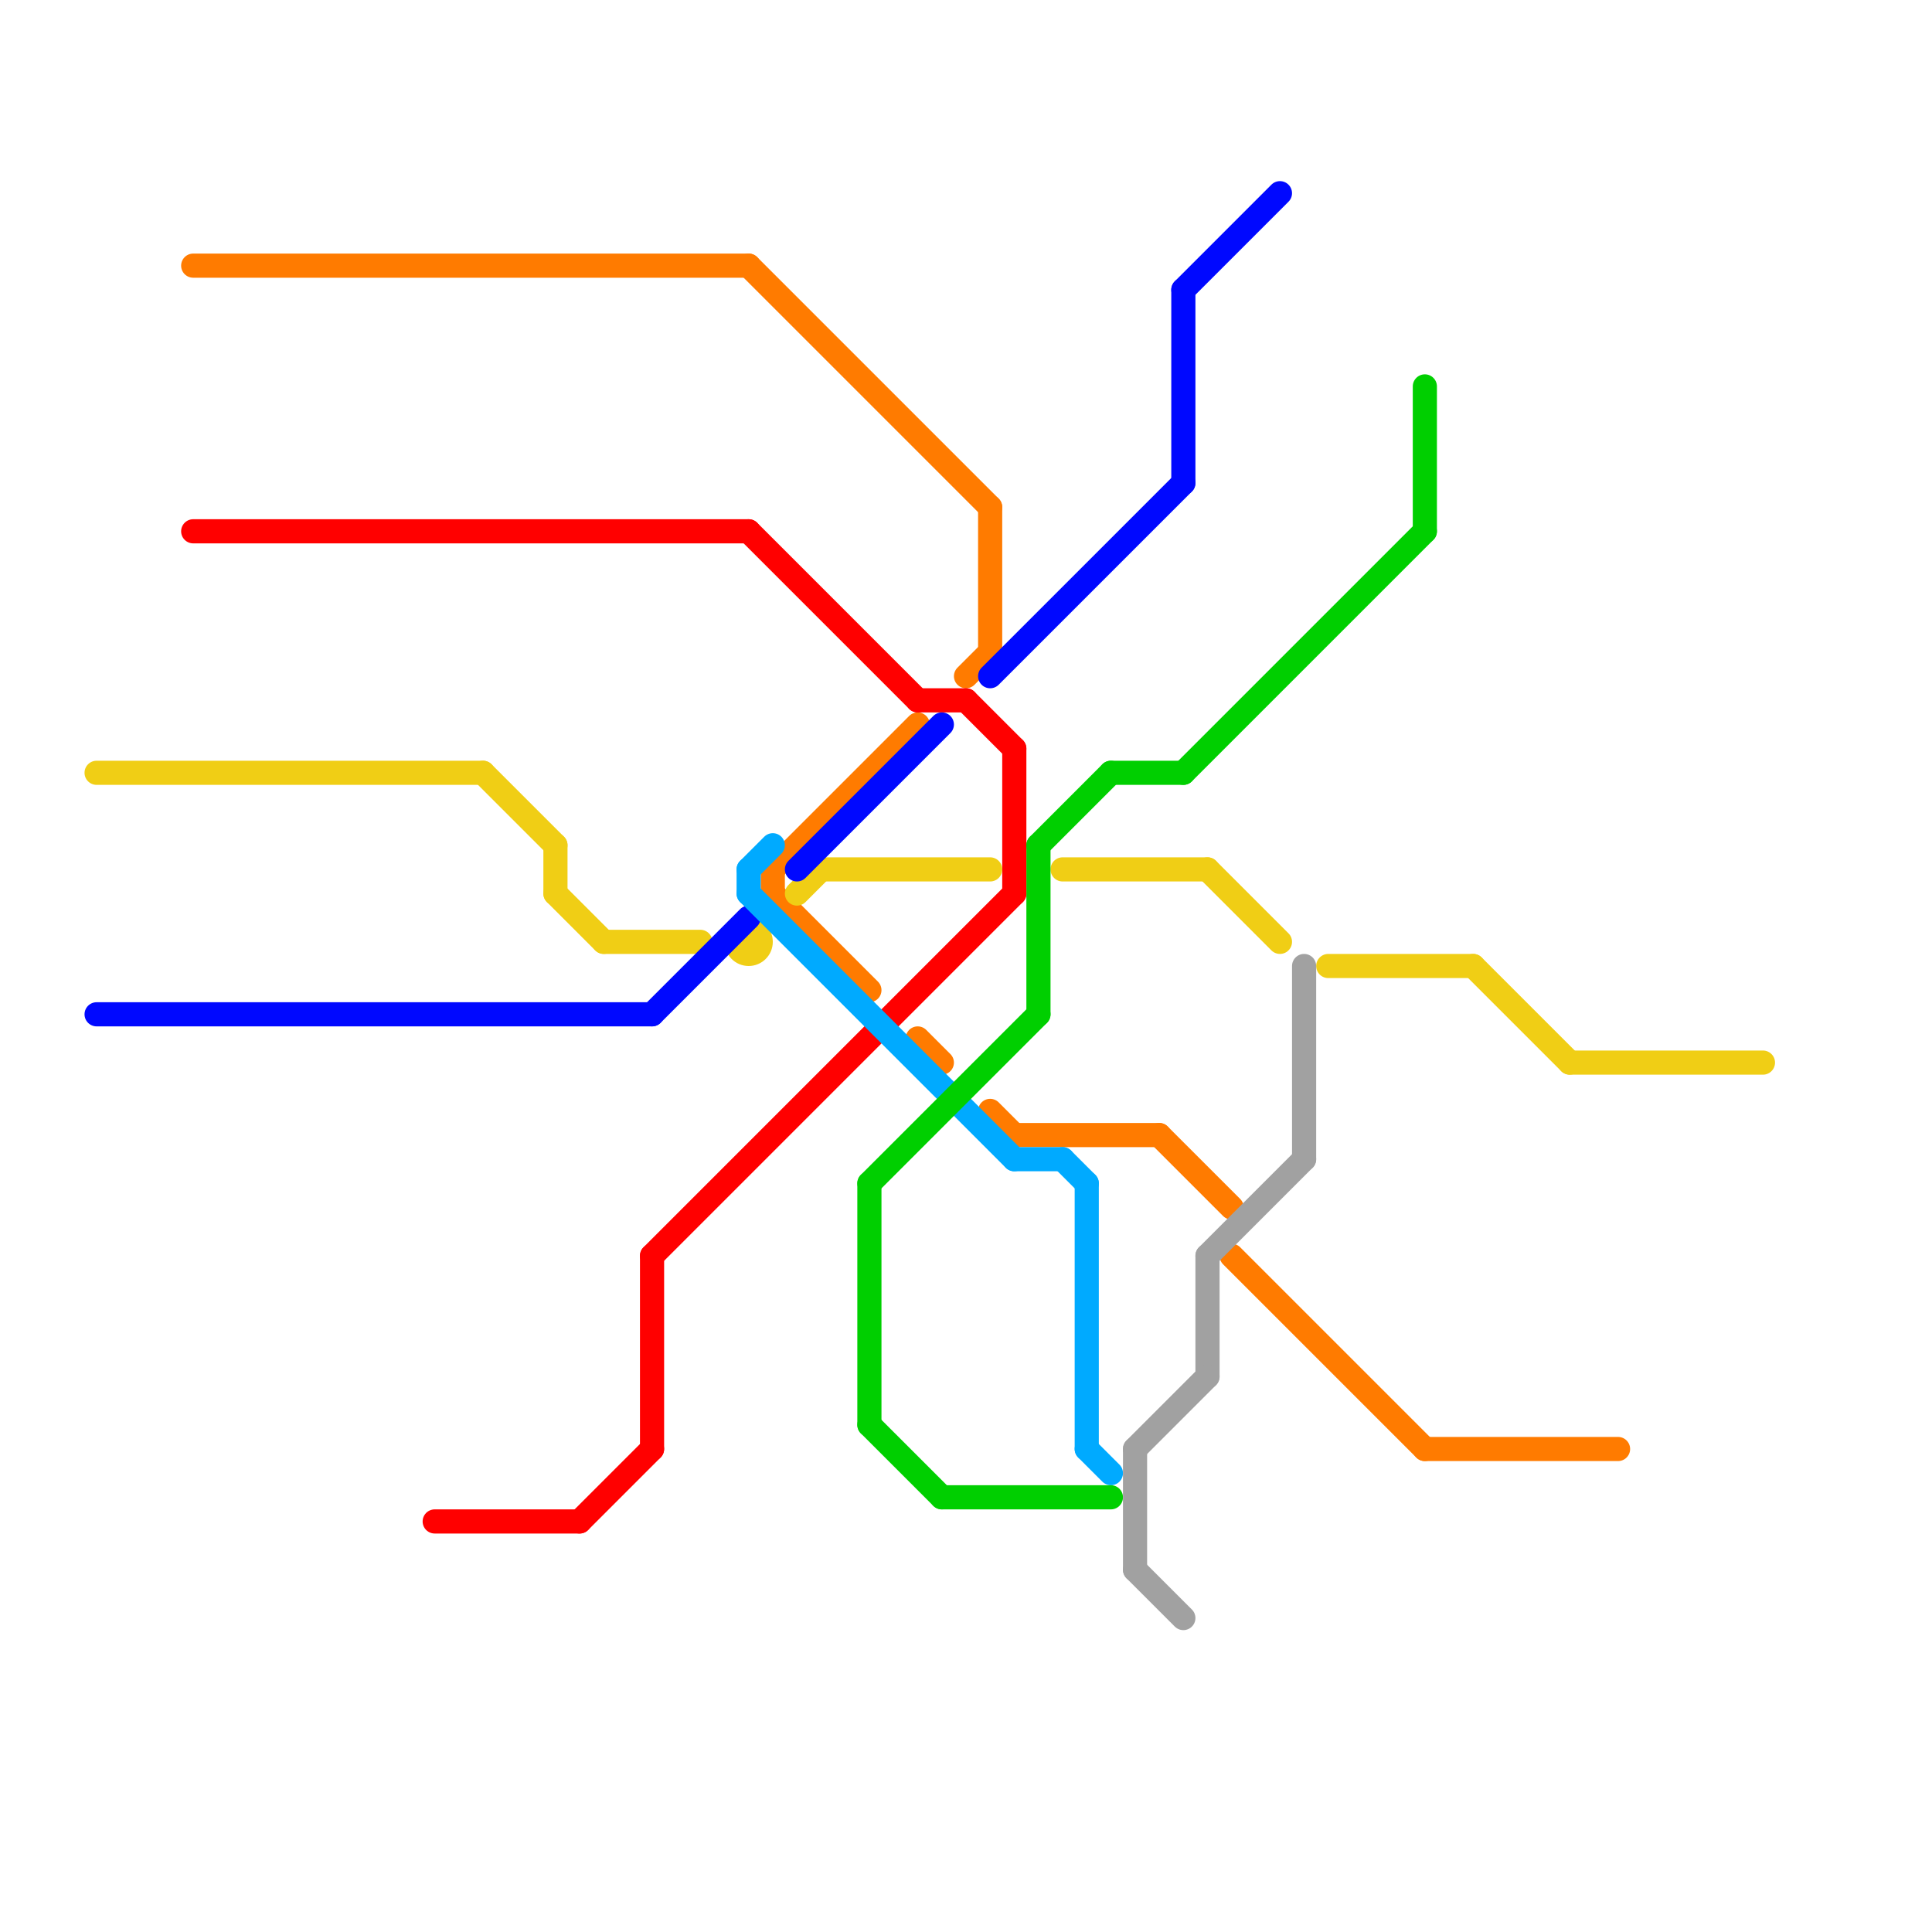 
<svg version="1.1" xmlns="http://www.w3.org/2000/svg" viewBox="0 0 80 80">
<style>text { font: 1px Helvetica; font-weight: 600; white-space: pre; dominant-baseline: central; } line { stroke-width: 1; fill: none; stroke-linecap: round; stroke-linejoin: round; } .c0 { stroke: #ff7b00 } .c1 { stroke: #ff0000 } .c2 { stroke: #f0ce15 } .c3 { stroke: #0008ff } .c4 { stroke: #00aaff } .c5 { stroke: #00cf00 } .c6 { stroke: #a1a1a1 }</style><defs><g id="wm-xf"><circle r="1.2" fill="#000"/><circle r="0.9" fill="#fff"/><circle r="0.6" fill="#000"/><circle r="0.3" fill="#fff"/></g><g id="wm"><circle r="0.6" fill="#000"/><circle r="0.3" fill="#fff"/></g></defs><line class="c0" x1="59" y1="60" x2="67" y2="60"/><line class="c0" x1="51" y1="52" x2="59" y2="60"/><line class="c0" x1="31" y1="11" x2="41" y2="21"/><line class="c0" x1="38" y1="43" x2="39" y2="44"/><line class="c0" x1="40" y1="28" x2="41" y2="27"/><line class="c0" x1="41" y1="46" x2="42" y2="47"/><line class="c0" x1="48" y1="47" x2="51" y2="50"/><line class="c0" x1="8" y1="11" x2="31" y2="11"/><line class="c0" x1="32" y1="36" x2="32" y2="37"/><line class="c0" x1="42" y1="47" x2="48" y2="47"/><line class="c0" x1="32" y1="37" x2="36" y2="41"/><line class="c0" x1="32" y1="36" x2="38" y2="30"/><line class="c0" x1="41" y1="21" x2="41" y2="27"/><line class="c1" x1="42" y1="31" x2="42" y2="37"/><line class="c1" x1="31" y1="22" x2="38" y2="29"/><line class="c1" x1="18" y1="63" x2="24" y2="63"/><line class="c1" x1="24" y1="63" x2="27" y2="60"/><line class="c1" x1="27" y1="52" x2="42" y2="37"/><line class="c1" x1="8" y1="22" x2="31" y2="22"/><line class="c1" x1="40" y1="29" x2="42" y2="31"/><line class="c1" x1="38" y1="29" x2="40" y2="29"/><line class="c1" x1="27" y1="52" x2="27" y2="60"/><line class="c2" x1="4" y1="32" x2="20" y2="32"/><line class="c2" x1="33" y1="37" x2="34" y2="36"/><line class="c2" x1="44" y1="36" x2="50" y2="36"/><line class="c2" x1="25" y1="39" x2="29" y2="39"/><line class="c2" x1="65" y1="44" x2="73" y2="44"/><line class="c2" x1="23" y1="35" x2="23" y2="37"/><line class="c2" x1="23" y1="37" x2="25" y2="39"/><line class="c2" x1="61" y1="40" x2="65" y2="44"/><line class="c2" x1="20" y1="32" x2="23" y2="35"/><line class="c2" x1="34" y1="36" x2="41" y2="36"/><line class="c2" x1="50" y1="36" x2="53" y2="39"/><line class="c2" x1="55" y1="40" x2="61" y2="40"/><circle cx="31" cy="39" r="1" fill="#f0ce15" /><line class="c3" x1="27" y1="42" x2="31" y2="38"/><line class="c3" x1="41" y1="28" x2="49" y2="20"/><line class="c3" x1="49" y1="12" x2="49" y2="20"/><line class="c3" x1="33" y1="36" x2="39" y2="30"/><line class="c3" x1="4" y1="42" x2="27" y2="42"/><line class="c3" x1="49" y1="12" x2="53" y2="8"/><line class="c4" x1="31" y1="36" x2="32" y2="35"/><line class="c4" x1="45" y1="60" x2="46" y2="61"/><line class="c4" x1="45" y1="49" x2="45" y2="60"/><line class="c4" x1="42" y1="48" x2="44" y2="48"/><line class="c4" x1="44" y1="48" x2="45" y2="49"/><line class="c4" x1="31" y1="37" x2="42" y2="48"/><line class="c4" x1="31" y1="36" x2="31" y2="37"/><line class="c5" x1="36" y1="49" x2="36" y2="59"/><line class="c5" x1="43" y1="35" x2="46" y2="32"/><line class="c5" x1="46" y1="32" x2="49" y2="32"/><line class="c5" x1="43" y1="35" x2="43" y2="42"/><line class="c5" x1="36" y1="49" x2="43" y2="42"/><line class="c5" x1="39" y1="62" x2="46" y2="62"/><line class="c5" x1="59" y1="16" x2="59" y2="22"/><line class="c5" x1="36" y1="59" x2="39" y2="62"/><line class="c5" x1="49" y1="32" x2="59" y2="22"/><line class="c6" x1="50" y1="52" x2="50" y2="57"/><line class="c6" x1="50" y1="52" x2="54" y2="48"/><line class="c6" x1="54" y1="40" x2="54" y2="48"/><line class="c6" x1="47" y1="65" x2="49" y2="67"/><line class="c6" x1="47" y1="60" x2="50" y2="57"/><line class="c6" x1="47" y1="60" x2="47" y2="65"/>
</svg>
